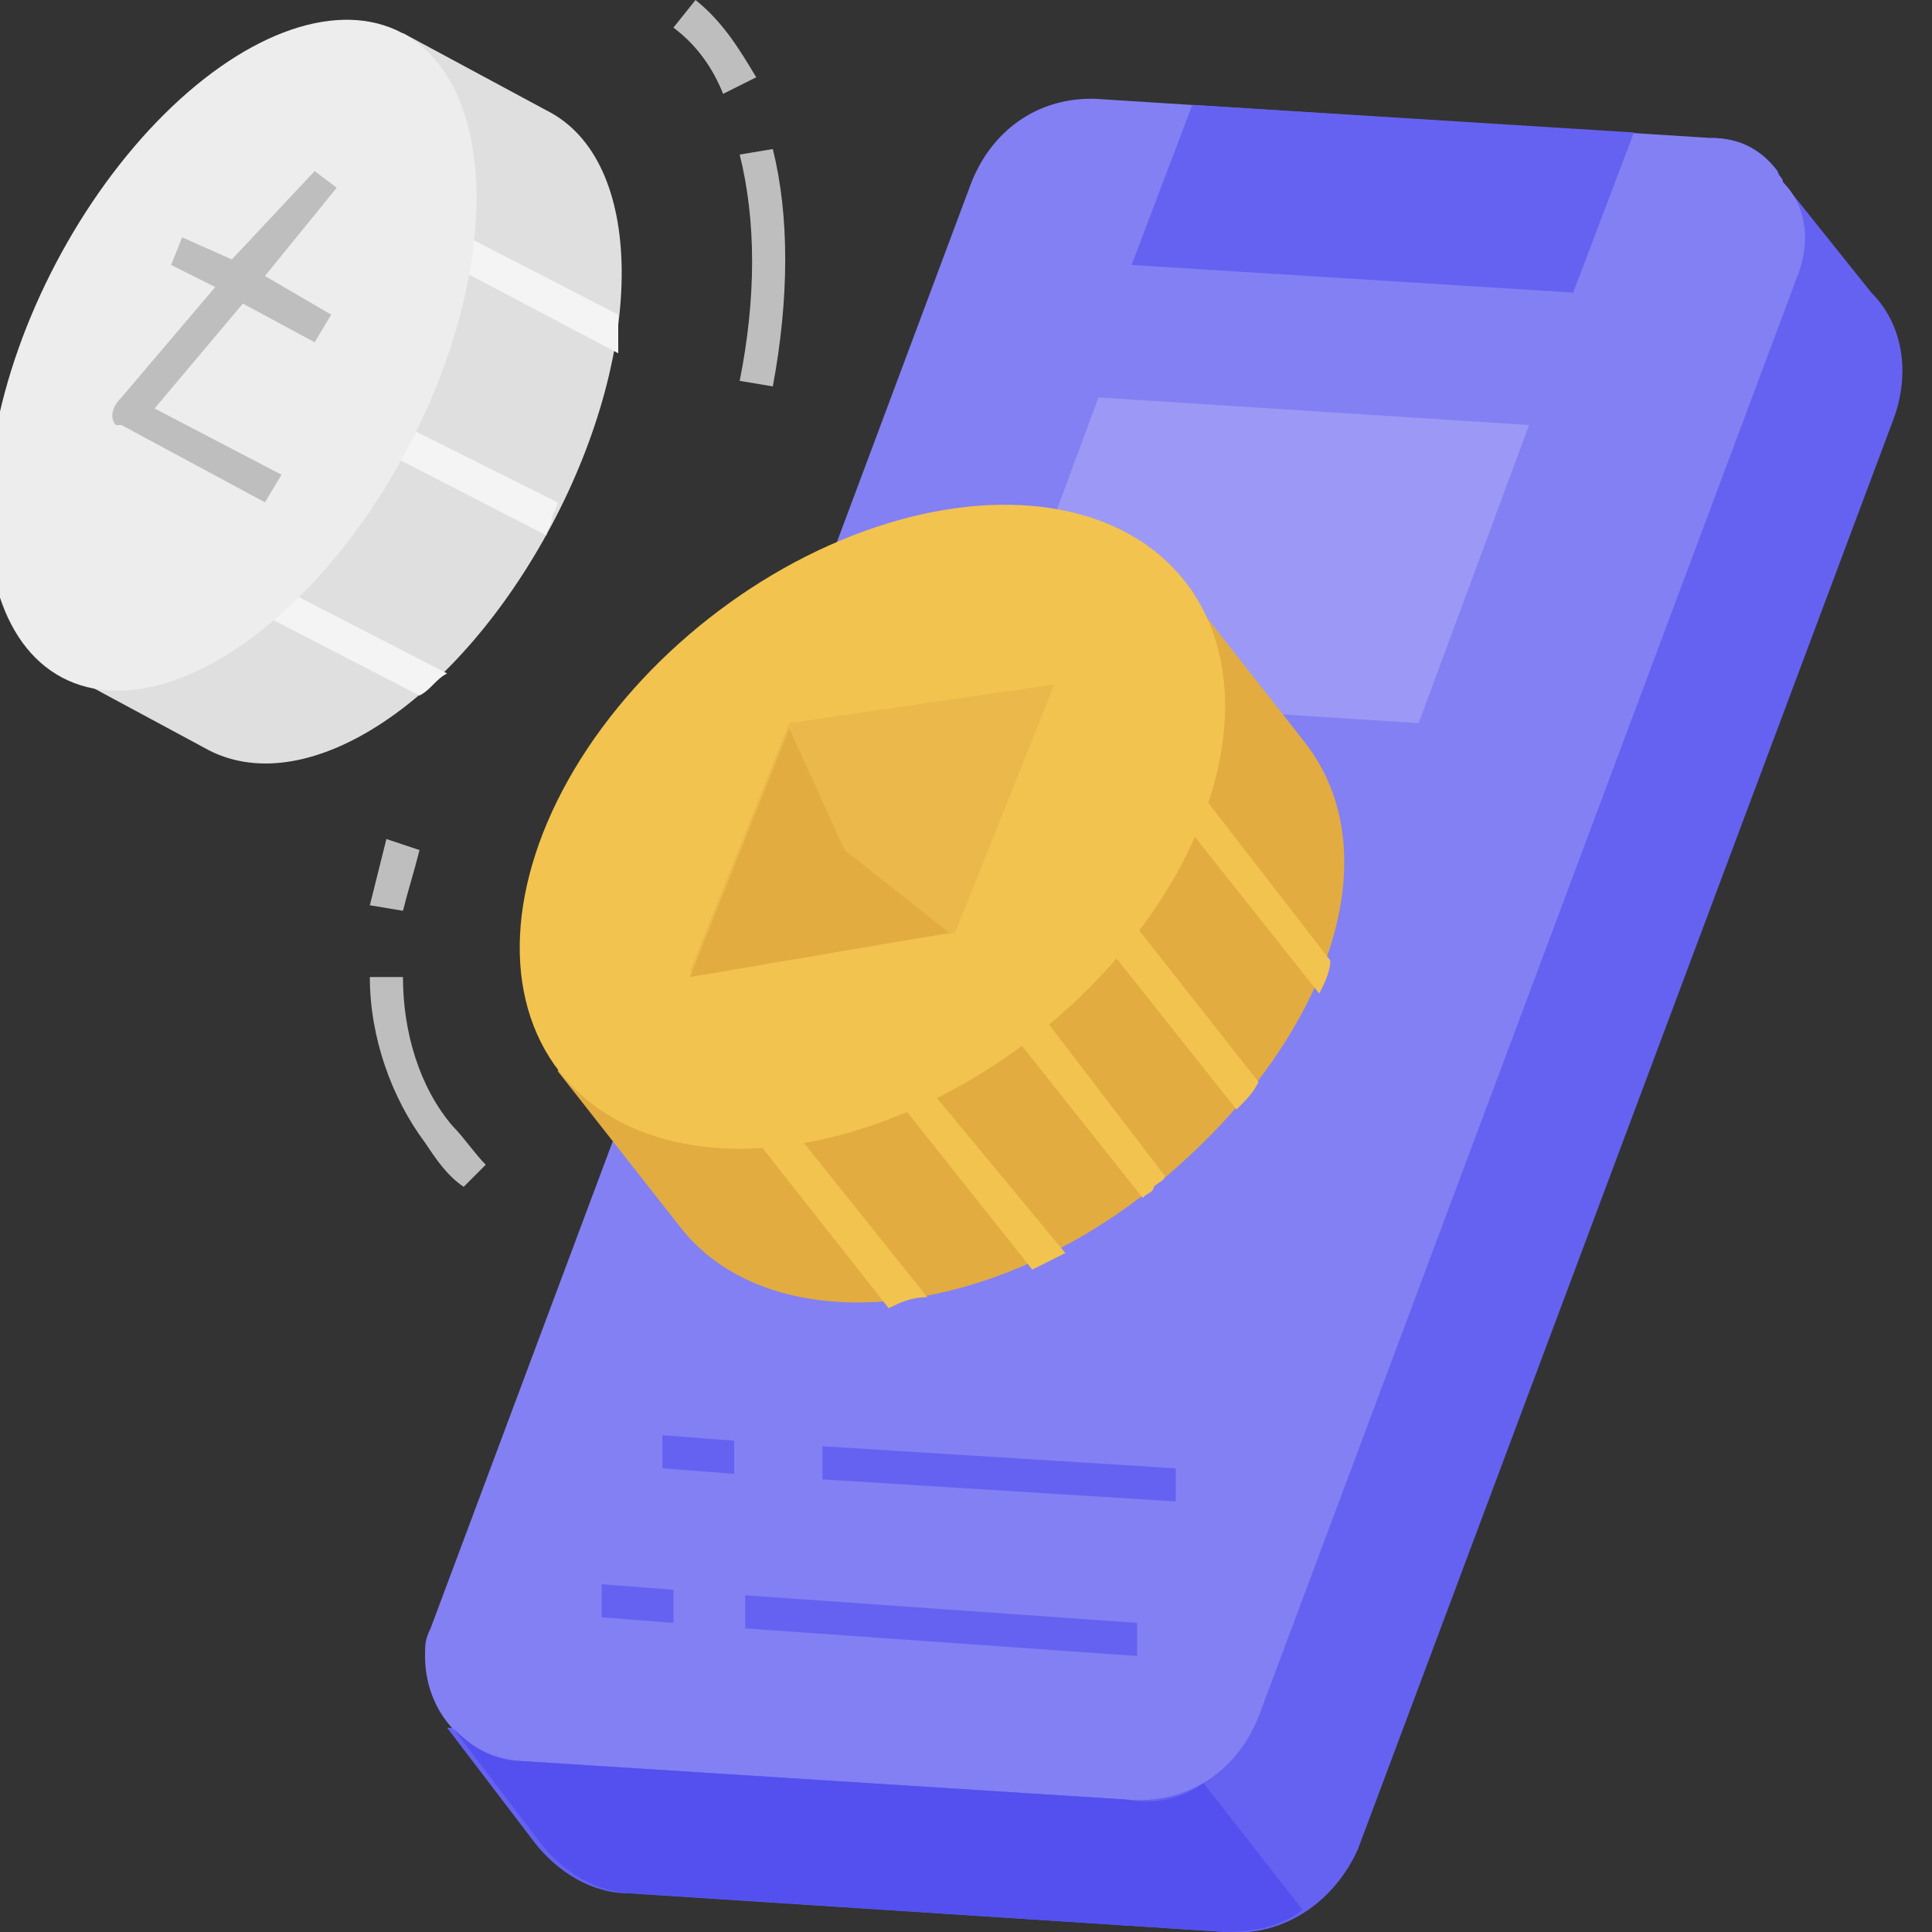 <?xml version="1.0" encoding="utf-8"?>
<!-- Generator: Adobe Illustrator 26.5.0, SVG Export Plug-In . SVG Version: 6.00 Build 0)  -->
<svg version="1.1" id="Layer_1" xmlns="http://www.w3.org/2000/svg" xmlns:xlink="http://www.w3.org/1999/xlink" x="0px" y="0px"
	 width="35px" height="35px" viewBox="0 0 35 35" style="enable-background:new 0 0 35 35;" xml:space="preserve">
<rect x="0" y="0" width="35" height="35" fill="#333333" stroke="none"/>
<style type="text/css">
	.st0{fill:#6562F1;}
	.st1{fill:#8380F3;}
	.st2{fill:#9B99F5;}
	.st3{fill:#5350EF;}
	.st4{fill:#E2AC40;}
	.st5{fill:#F2C34E;}
	.st6{fill:#DFDFDF;}
	.st7{fill:#F4F4F4;}
	.st8{fill:#EAB84B;}
	.st9{fill:#EDEDED;}
	.st10{fill:#BEBEBE;}
</style>
<g id="FLAT">
	<path class="st0" d="M33.9,5.3l-1.6-2c0,0,0,0,0,0l-0.1-0.2c-0.3-0.4-0.7-0.6-1.2-0.6L20.4,32L8.1,31.3l1.6,2.1
		c0.4,0.5,1,0.9,1.7,0.9L22.2,35c1.1,0.1,2-0.6,2.4-1.5l9.7-25.9C34.6,6.8,34.5,5.9,33.9,5.3L33.9,5.3z"/>
	<path class="st1" d="M32.6,4.9l-9.8,26.2c-0.4,1-1.3,1.6-2.4,1.5l-11-0.7c-1-0.1-1.7-0.9-1.7-1.9c0-0.2,0-0.3,0.1-0.5l9.8-26.2
		c0.4-1,1.3-1.6,2.4-1.5l11,0.7c0.5,0,0.9,0.2,1.2,0.6c0,0.1,0.1,0.1,0.1,0.2c0,0,0,0,0,0C32.7,3.7,32.8,4.3,32.6,4.9L32.6,4.9z"/>
	<path class="st2" d="M19.9,7.2l-2,5.4l7.8,0.5l2-5.4L19.9,7.2z"/>
	<path class="st3" d="M20.4,32.6l-11-0.7c-0.5,0-0.9-0.3-1.2-0.6l1.6,2.1c0.4,0.5,1,0.9,1.7,0.9L22.2,35c0.5,0,1-0.1,1.4-0.4
		l-1.8-2.3C21.4,32.6,20.9,32.7,20.4,32.6L20.4,32.6z"/>
	<path class="st4" d="M23.6,13.4l-2.2-2.8l-11.3,8.8l2.2,2.8c1.6,2.1,5.5,1.8,8.6-0.7S25.3,15.5,23.6,13.4z"/>
	<g>
		<path class="st5" d="M21.2,14.6l2.7,3.4c0.1-0.2,0.2-0.4,0.2-0.6l-2.4-3.1L21.2,14.6z"/>
		<path class="st5" d="M22.8,19.6l-2.6-3.3l-0.5,0.4l2.7,3.4C22.6,19.9,22.7,19.8,22.8,19.6z"/>
		<path class="st5" d="M18.5,17.9L18,18.3l2.7,3.4c0.1-0.1,0.2-0.1,0.2-0.2c0.1-0.1,0.2-0.1,0.2-0.2L18.5,17.9z"/>
		<path class="st5" d="M16.4,19.2L16,19.6l2.7,3.4c0.2-0.1,0.4-0.2,0.6-0.3L16.4,19.2z"/>
		<path class="st5" d="M16.8,23.5L14,20l-0.5,0.4l2.6,3.3C16.3,23.6,16.5,23.5,16.8,23.5z"/>
	</g>
	<path class="st6" d="M9.9,2L7.3,0.6L1.2,12.2l2.6,1.4c1.8,0.9,4.5-0.9,6.2-4.1C11.7,6.3,11.7,2.9,9.9,2z"/>
	<path class="st7" d="M11.2,5.7L7.9,4L7.6,4.5l3.6,1.9C11.2,6.1,11.2,5.9,11.2,5.7L11.2,5.7z"/>
	<path class="st7" d="M6.9,7.5L6.6,8l3.3,1.7c0-0.1,0.1-0.2,0.1-0.3c0-0.1,0.1-0.2,0.1-0.3L6.9,7.5z"/>
	<path class="st7" d="M8.1,12.2l-3.3-1.7L4.5,11l3.1,1.6C7.8,12.5,7.9,12.3,8.1,12.2z"/>
	<path class="st0" d="M21.6,1.9l-1.1,2.9l8,0.5l1.1-2.9L21.6,1.9z"/>
	<ellipse transform="matrix(0.786 -0.618 0.618 0.786 -5.884 12.952)" class="st5" cx="15.8" cy="15" rx="7.2" ry="4.8"/>
	<path class="st8" d="M19.1,12.4l-4.8,0.7l-1.8,4.5l4.8-0.7L19.1,12.4z"/>
	<path class="st4" d="M17.2,16.9l-1.9-1.5l-1-2.2l-1.8,4.5L17.2,16.9z"/>
	<path class="st0" d="M12,26.6l0-0.6l1.3,0.1l0,0.6L12,26.6z"/>
	<path class="st0" d="M14.9,26.8l0-0.6l6.4,0.4l0,0.6L14.9,26.8z"/>
	<path class="st0" d="M10.9,29.3l0-0.6l1.3,0.1l0,0.6L10.9,29.3z"/>
	<path class="st0" d="M13.5,29.5l0-0.6l7.1,0.5l0,0.6L13.5,29.5z"/>
	<ellipse transform="matrix(0.466 -0.885 0.885 0.466 -3.417 7.17)" class="st9" cx="4.2" cy="6.4" rx="6.6" ry="3.6"/>
	<path class="st10" d="M6.1,3.4L5.7,3.1L4.2,4.7L3.3,4.3L3.1,4.8l0.8,0.4l-1.7,2C2,7.4,2,7.6,2.1,7.7c0,0,0,0,0.1,0l2.6,1.4l0.3-0.5
		L2.8,7.4l1.6-1.9l1.3,0.7L6,5.7L4.8,5L6.1,3.4z"/>
	<path class="st10" d="M8.4,21.5c-0.3-0.2-0.5-0.5-0.7-0.8c-0.6-0.8-1-1.9-1-3l0.6,0c0,1,0.3,2,0.9,2.7c0.2,0.2,0.4,0.5,0.6,0.7
		L8.4,21.5z"/>
	<path class="st10" d="M7.3,16.5l-0.6-0.1C6.8,16,6.9,15.6,7,15.2l0.6,0.2C7.5,15.8,7.4,16.1,7.3,16.5z"/>
	<path class="st10" d="M14,7l-0.6-0.1c0.3-1.5,0.3-2.9,0-4.1l0.6-0.1C14.3,3.9,14.3,5.4,14,7z"/>
	<path class="st10" d="M13.1,1.7c-0.2-0.5-0.5-0.9-0.9-1.2L12.6,0c0.5,0.4,0.8,0.9,1.1,1.4L13.1,1.7z"/>
</g>
</svg>
